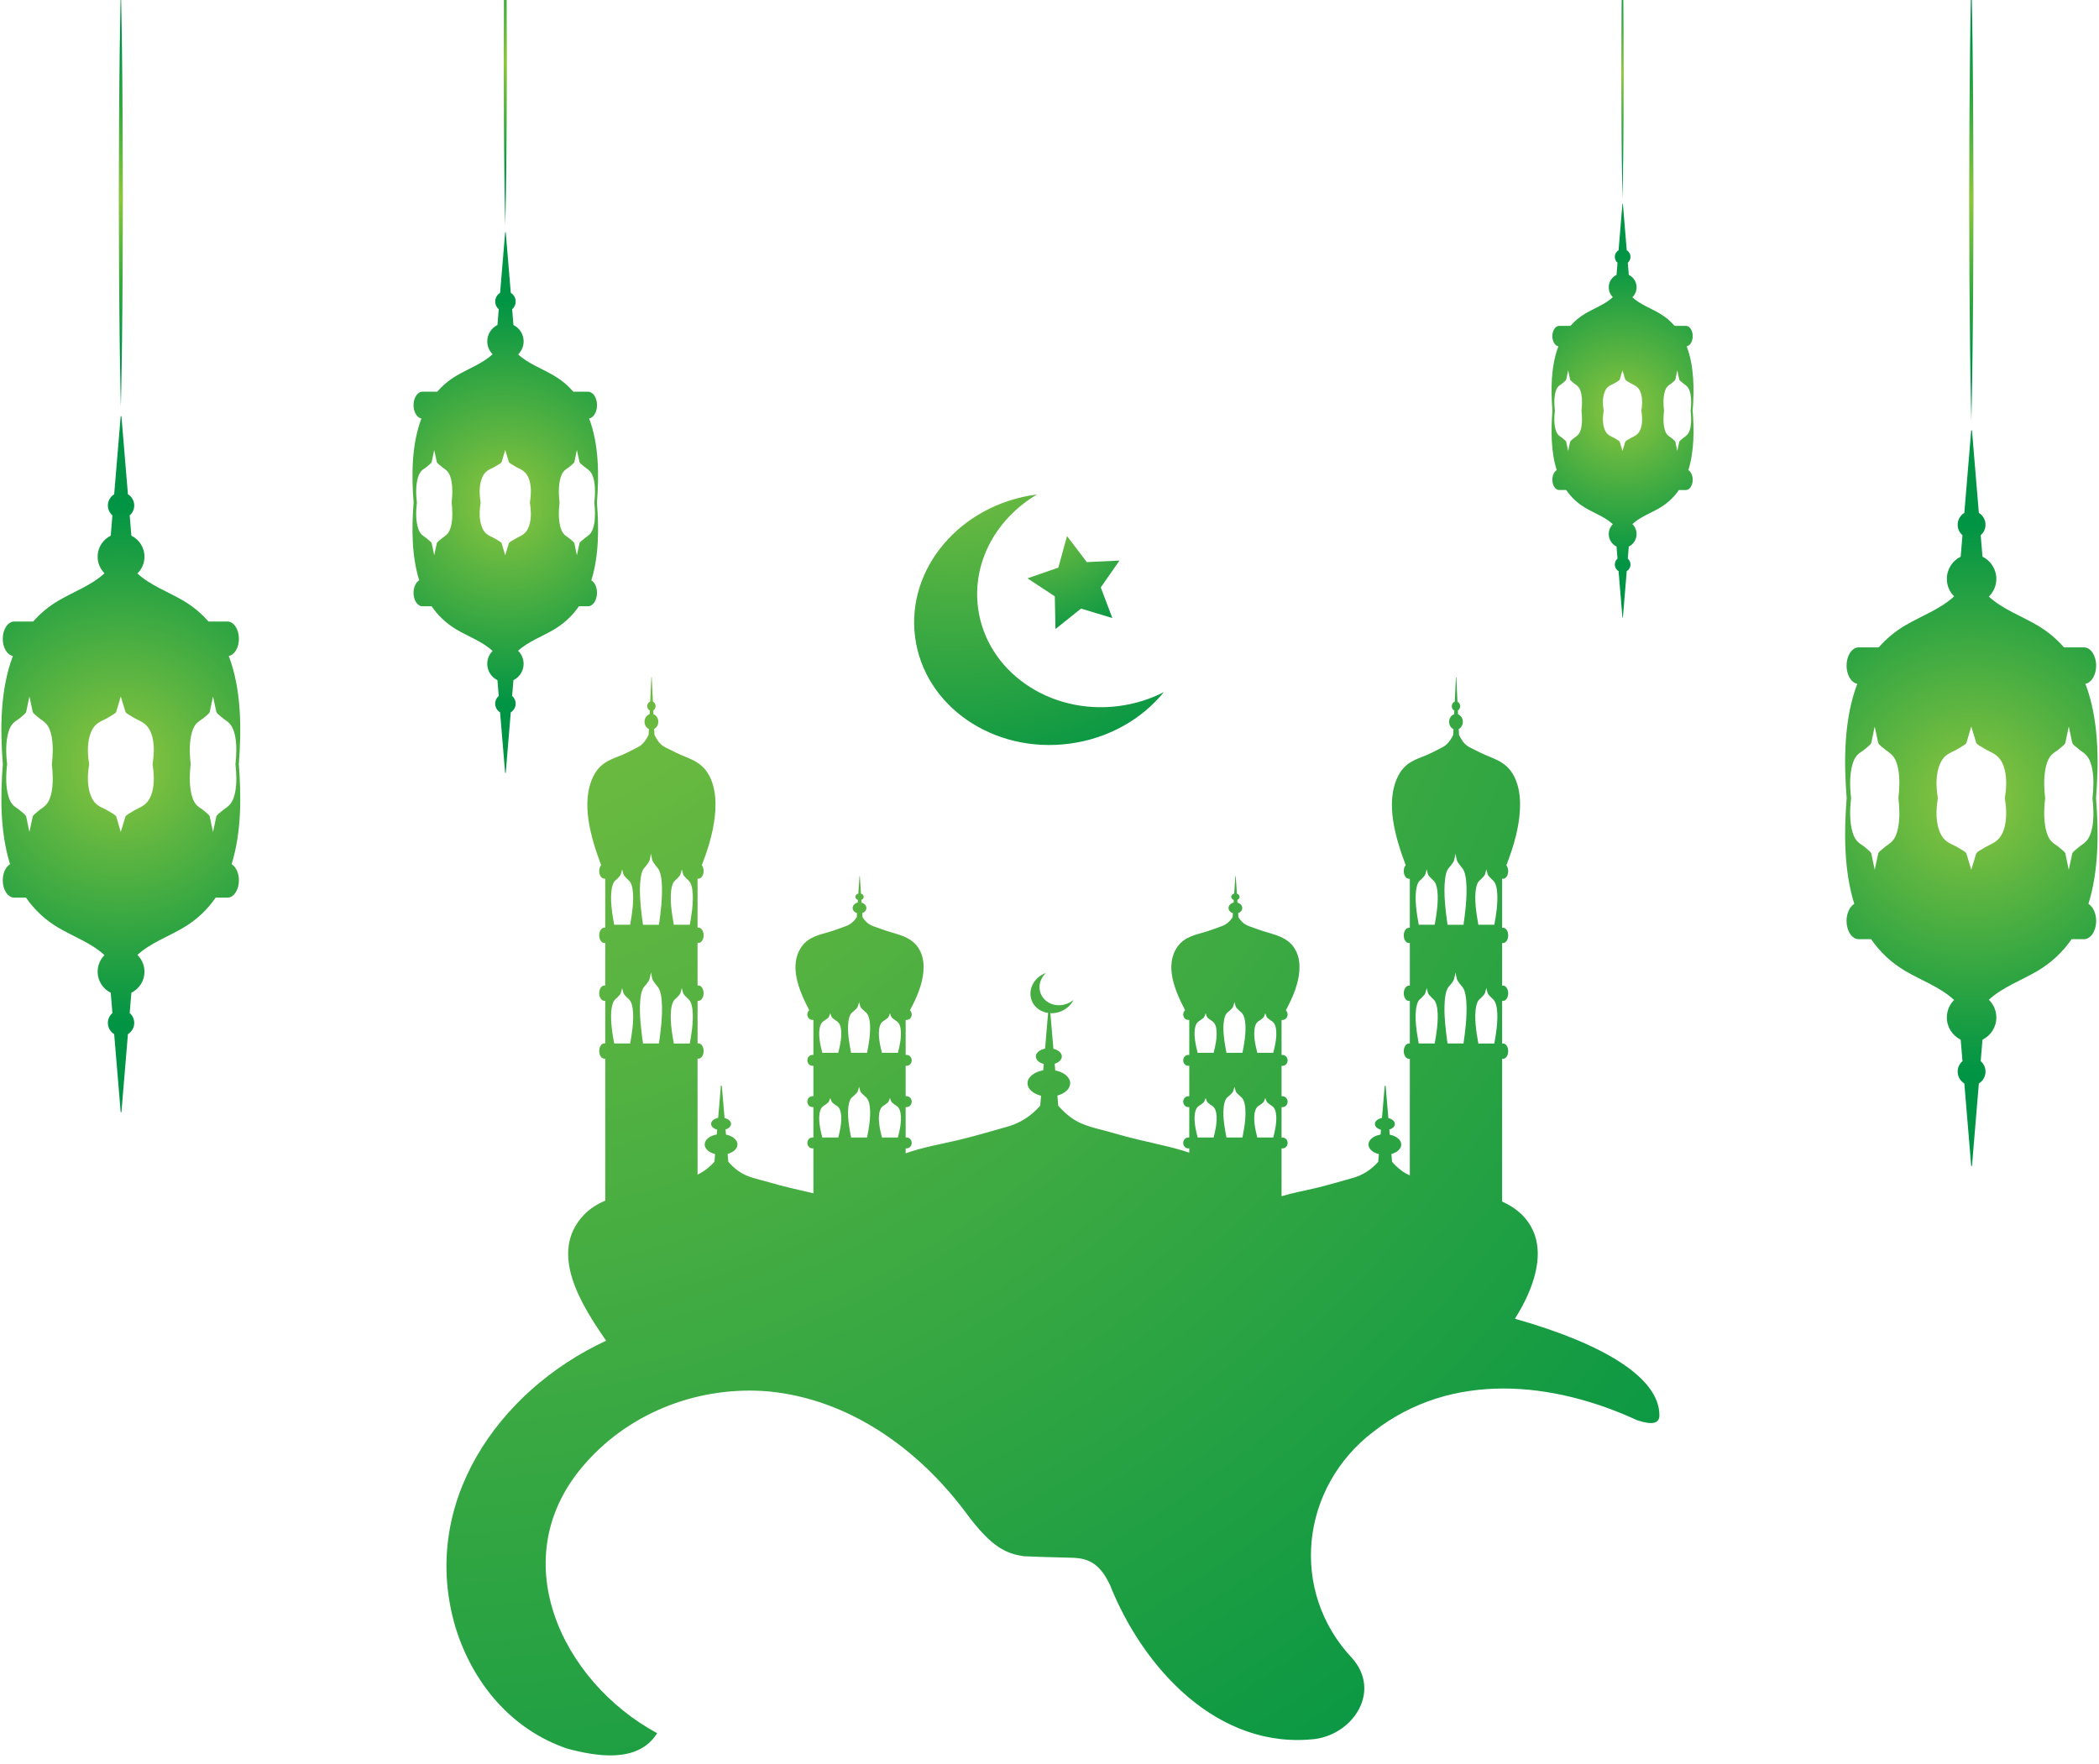 <?xml version="1.0" encoding="UTF-8"?>
<!DOCTYPE svg PUBLIC '-//W3C//DTD SVG 1.0//EN'
          'http://www.w3.org/TR/2001/REC-SVG-20010904/DTD/svg10.dtd'>
<svg height="918.7" preserveAspectRatio="xMidYMid meet" version="1.0" viewBox="53.4 0.0 1093.2 918.7" width="1093.2" xmlns="http://www.w3.org/2000/svg" xmlns:xlink="http://www.w3.org/1999/xlink" zoomAndPan="magnify"
><g
  ><defs
    ><g id="change1_1"
      ><path d="M0 0H1200V1200H0z" id="a"
      /></g
    ></defs
    ><clipPath id="b"
    ><use overflow="visible" xlink:actuate="onLoad" xlink:href="#a" xlink:show="embed" xlink:type="simple"
    /></clipPath
    ><g clip-path="url(#b)"
    ><g
      ><radialGradient cx="116.338" cy="398.003" gradientUnits="userSpaceOnUse" id="c" r="135.482" xlink:actuate="onLoad" xlink:show="other" xlink:type="simple"
        ><stop offset="0" stop-color="#8dc63f"
          /><stop offset="1" stop-color="#009444"
        /></radialGradient
        ><path d="M174.02,450.09 c5.14-16.42,5.09-35.24,3.76-52.09c1.45-18.33,1.38-38.99-5.24-56.36c2.98-0.51,5.29-4.32,5.29-8.94c0-4.97-2.68-9-5.98-9h-9.87 c-3.59-4.12-7.9-7.78-13.07-10.83c-7.96-4.7-17.14-7.94-23.95-14.19c2.27-2.22,3.69-5.31,3.69-8.73c0-4.8-2.78-8.96-6.82-10.95 l-0.88-10.56c1.44-1.26,2.36-3.11,2.36-5.17c0-2.47-1.32-4.64-3.28-5.84l-3.39-40.65h-0.38l-3.39,40.65 c-1.97,1.21-3.28,3.37-3.28,5.84c0,2.07,0.92,3.91,2.36,5.17l-0.88,10.56c-4.04,1.99-6.82,6.14-6.82,10.95 c0,3.37,1.37,6.42,3.57,8.63c-6.83,6.32-16.07,9.57-24.07,14.3c-5.16,3.05-9.48,6.71-13.07,10.83h-9.87c-3.3,0-5.98,4.03-5.98,9 c0,4.62,2.31,8.43,5.29,8.94c-6.62,17.37-6.69,38.03-5.24,56.36c-1.33,16.85-1.38,35.67,3.76,52.09 c-2.23,1.31-3.81,4.57-3.81,8.39c0,4.97,2.68,9.01,5.98,9.01h6.13c4.22,6.11,9.71,11.45,16.81,15.65 c8.01,4.73,17.24,7.97,24.07,14.3c-2.21,2.21-3.57,5.26-3.57,8.63c0,4.8,2.78,8.96,6.82,10.95l0.88,10.56 c-1.44,1.26-2.36,3.11-2.36,5.17c0,2.48,1.32,4.64,3.28,5.84l3.39,40.65h0.38l3.39-40.65c1.97-1.21,3.28-3.37,3.28-5.84 c0-2.07-0.92-3.91-2.36-5.17l0.88-10.56c4.04-1.99,6.82-6.14,6.82-10.95c0-3.42-1.41-6.52-3.69-8.73 c6.82-6.25,15.99-9.49,23.95-14.19c7.1-4.19,12.59-9.53,16.81-15.65h6.13c3.3,0,5.98-4.03,5.98-9.01 C177.83,454.66,176.25,451.4,174.02,450.09z M80.36,412.04c-0.94,5.32-2.76,7.19-4.56,8.5c-1.06,0.78-2.13,1.49-3.18,2.46 c-0.7,0.65-1.47,1.05-2.13,2.12l-1.77,8.18l-1.71-8.18c-0.25-0.4-0.51-0.72-0.78-0.97c-0.99-0.86-1.97-1.78-2.96-2.51 c-1.85-1.37-4.07-2.18-5.43-6.76c-1.49-5-1.42-11.02-0.72-16.87c-0.69-5.85-0.77-11.87,0.72-16.87c1.37-4.58,3.58-5.39,5.43-6.76 c1-0.73,1.98-1.66,2.96-2.51c0.28-0.24,0.54-0.57,0.78-0.97l1.71-8.18l1.77,8.18c0.66,1.07,1.43,1.47,2.13,2.12 c1.05,0.97,2.12,1.68,3.18,2.46c1.8,1.31,3.62,3.18,4.56,8.49c0.77,4.38,0.57,9.47,0.06,14.04 C80.93,402.57,81.14,407.66,80.36,412.04z M132.78,412.04c-1.33,5.32-3.91,7.19-6.46,8.5c-1.51,0.78-3.02,1.49-4.5,2.46 c-1,0.65-2.09,1.05-3.02,2.12l-2.5,8.18l-2.42-8.18c-0.35-0.4-0.72-0.72-1.11-0.97c-1.4-0.86-2.79-1.78-4.2-2.51 c-2.63-1.37-5.76-2.18-7.69-6.76c-2.12-5-2.01-11.02-1.03-16.87c-0.98-5.85-1.09-11.87,1.03-16.87c1.93-4.58,5.07-5.39,7.69-6.76 c1.41-0.73,2.8-1.66,4.2-2.51c0.39-0.24,0.76-0.57,1.11-0.97l2.42-8.18l2.5,8.18c0.93,1.07,2.02,1.47,3.02,2.12 c1.48,0.97,3,1.68,4.5,2.46c2.54,1.31,5.12,3.18,6.46,8.49c1.09,4.38,0.81,9.47,0.08,14.04 C133.59,402.57,133.87,407.66,132.78,412.04z M171.41,420.54c-1.06,0.78-2.13,1.49-3.18,2.46c-0.7,0.65-1.47,1.05-2.13,2.12 l-1.77,8.18l-1.71-8.18c-0.25-0.4-0.51-0.72-0.78-0.97c-0.99-0.86-1.97-1.78-2.96-2.51c-1.85-1.37-4.07-2.18-5.43-6.76 c-1.49-5-1.42-11.02-0.72-16.87c-0.69-5.85-0.77-11.87,0.72-16.87c1.37-4.58,3.58-5.39,5.43-6.76c1-0.73,1.98-1.66,2.96-2.51 c0.28-0.24,0.54-0.57,0.78-0.97l1.71-8.18l1.77,8.18c0.66,1.07,1.43,1.47,2.13,2.12c1.05,0.97,2.12,1.68,3.18,2.46 c1.8,1.31,3.62,3.18,4.56,8.49c0.77,4.38,0.57,9.47,0.06,14.04c0.52,4.57,0.72,9.66-0.06,14.04 C175.03,417.36,173.2,419.23,171.41,420.54z" fill="url(#c)"
        /><radialGradient cx="116.338" cy="102.7" gradientUnits="userSpaceOnUse" id="d" r="77.15" xlink:actuate="onLoad" xlink:show="other" xlink:type="simple"
        ><stop offset="0" stop-color="#8dc63f"
          /><stop offset="1" stop-color="#009444"
        /></radialGradient
        ><path d="M116.34,211.8c0,0-0.08-3.41-0.21-9.38 c-0.09-5.97-0.29-14.49-0.39-24.72c-0.09-10.23-0.29-22.16-0.33-34.95c-0.04-12.79-0.09-26.42-0.14-40.06 c0.05-13.64,0.1-27.28,0.14-40.06c0.04-12.79,0.24-24.72,0.33-34.95c0.1-10.23,0.31-18.75,0.39-24.72 c0.13-5.97,0.21-9.38,0.21-9.38s0.08,3.41,0.21,9.38c0.09,5.97,0.3,14.49,0.39,24.72c0.09,10.23,0.29,22.16,0.33,34.95 c0.04,12.79,0.09,26.42,0.14,40.06c-0.05,13.64-0.1,27.28-0.14,40.06c-0.04,12.79-0.24,24.72-0.33,34.95 c-0.1,10.23-0.31,18.75-0.39,24.72C116.41,208.39,116.34,211.8,116.34,211.8z" fill="url(#d)"
      /></g
      ><g
      ><radialGradient cx="1080.112" cy="415.704" gradientUnits="userSpaceOnUse" id="e" r="143.214" xlink:actuate="onLoad" xlink:show="other" xlink:type="simple"
        ><stop offset="0" stop-color="#8dc63f"
          /><stop offset="1" stop-color="#009444"
        /></radialGradient
        ><path d="M1141.09,470.76 c5.43-17.36,5.38-37.25,3.97-55.06c1.53-19.37,1.46-41.21-5.54-59.57c3.15-0.54,5.59-4.57,5.59-9.45c0-5.26-2.83-9.52-6.32-9.52 h-10.43c-3.8-4.35-8.36-8.22-13.81-11.44c-8.42-4.97-18.11-8.39-25.32-15c2.4-2.34,3.9-5.61,3.9-9.23 c0-5.08-2.94-9.47-7.21-11.57l-0.93-11.16c1.53-1.33,2.5-3.28,2.5-5.47c0-2.62-1.39-4.9-3.47-6.18l-3.58-42.97h-0.4l-3.58,42.97 c-2.08,1.28-3.47,3.56-3.47,6.18c0,2.18,0.97,4.14,2.5,5.47l-0.93,11.16c-4.27,2.1-7.21,6.49-7.21,11.57 c0,3.56,1.44,6.78,3.78,9.12c-7.22,6.68-16.98,10.11-25.45,15.11c-5.46,3.22-10.02,7.09-13.81,11.44h-10.43 c-3.49,0-6.32,4.26-6.32,9.52c0,4.89,2.44,8.91,5.59,9.45c-6.99,18.36-7.07,40.2-5.54,59.57c-1.41,17.81-1.46,37.7,3.97,55.06 c-2.36,1.38-4.03,4.83-4.03,8.87c0,5.26,2.83,9.52,6.32,9.52h6.48c4.46,6.46,10.26,12.11,17.77,16.54 c8.47,5,18.23,8.43,25.45,15.11c-2.33,2.33-3.78,5.56-3.78,9.12c0,5.08,2.94,9.47,7.21,11.57l0.93,11.16 c-1.53,1.33-2.5,3.28-2.5,5.47c0,2.62,1.39,4.9,3.47,6.18l3.58,42.97h0.4l3.58-42.97c2.08-1.28,3.47-3.56,3.47-6.18 c0-2.18-0.97-4.14-2.5-5.47l0.93-11.16c4.27-2.1,7.21-6.49,7.21-11.57c0-3.62-1.49-6.89-3.9-9.23c7.21-6.61,16.91-10.03,25.32-15 c7.51-4.43,13.31-10.08,17.77-16.54h6.48c3.49,0,6.32-4.26,6.32-9.52C1145.11,475.59,1143.44,472.15,1141.09,470.76z M1042.08,430.55c-1,5.62-2.92,7.6-4.82,8.98c-1.12,0.82-2.25,1.58-3.36,2.6c-0.74,0.69-1.56,1.11-2.25,2.24l-1.87,8.65 l-1.81-8.65c-0.26-0.42-0.54-0.77-0.83-1.02c-1.04-0.91-2.08-1.88-3.13-2.65c-1.96-1.45-4.3-2.31-5.74-7.15 c-1.58-5.29-1.5-11.65-0.77-17.84c-0.73-6.19-0.81-12.55,0.77-17.84c1.44-4.84,3.78-5.7,5.74-7.15c1.05-0.78,2.09-1.75,3.13-2.65 c0.29-0.25,0.57-0.6,0.83-1.02l1.81-8.65l1.87,8.65c0.69,1.13,1.51,1.56,2.25,2.24c1.11,1.02,2.24,1.78,3.36,2.6 c1.9,1.38,3.83,3.36,4.82,8.98c0.82,4.63,0.6,10.01,0.06,14.84C1042.69,420.53,1042.9,425.91,1042.08,430.55z M1097.49,430.55 c-1.41,5.62-4.14,7.6-6.83,8.98c-1.59,0.82-3.19,1.58-4.76,2.6c-1.05,0.69-2.21,1.11-3.19,2.24l-2.64,8.65l-2.56-8.65 c-0.37-0.42-0.76-0.77-1.17-1.02c-1.48-0.91-2.94-1.88-4.44-2.65c-2.78-1.45-6.09-2.31-8.13-7.15 c-2.24-5.29-2.12-11.65-1.08-17.84c-1.04-6.19-1.15-12.55,1.08-17.84c2.04-4.84,5.36-5.7,8.13-7.15 c1.49-0.78,2.96-1.75,4.44-2.65c0.42-0.25,0.81-0.6,1.17-1.02l2.56-8.65l2.64,8.65c0.98,1.13,2.14,1.56,3.19,2.24 c1.57,1.02,3.17,1.78,4.76,2.6c2.69,1.38,5.42,3.36,6.83,8.98c1.16,4.63,0.86,10.01,0.08,14.84 C1098.34,420.53,1098.65,425.91,1097.49,430.55z M1138.33,439.53c-1.12,0.82-2.25,1.58-3.36,2.6c-0.74,0.69-1.56,1.11-2.25,2.24 l-1.87,8.65l-1.81-8.65c-0.26-0.42-0.53-0.77-0.83-1.02c-1.04-0.91-2.08-1.88-3.13-2.65c-1.96-1.45-4.3-2.31-5.74-7.15 c-1.58-5.29-1.5-11.65-0.77-17.84c-0.73-6.19-0.81-12.55,0.77-17.84c1.44-4.84,3.78-5.7,5.74-7.15c1.05-0.78,2.09-1.75,3.13-2.65 c0.29-0.25,0.57-0.6,0.83-1.02l1.81-8.65l1.87,8.65c0.69,1.13,1.51,1.56,2.25,2.24c1.11,1.02,2.24,1.78,3.36,2.6 c1.9,1.38,3.82,3.36,4.82,8.98c0.82,4.63,0.6,10.01,0.06,14.84c0.54,4.83,0.76,10.21-0.06,14.84 C1142.15,436.17,1140.22,438.14,1138.33,439.53z" fill="url(#e)"
        /><radialGradient cx="1080.112" cy="103.545" gradientUnits="userSpaceOnUse" id="f" r="81.553" xlink:actuate="onLoad" xlink:show="other" xlink:type="simple"
        ><stop offset="0" stop-color="#8dc63f"
          /><stop offset="1" stop-color="#009444"
        /></radialGradient
        ><path d="M1080.11,218.87c0,0-0.08-3.6-0.22-9.91 c-0.09-6.31-0.31-15.32-0.41-26.13c-0.09-10.81-0.3-23.43-0.35-36.94c-0.05-13.51-0.1-27.93-0.15-42.35 c0.05-14.42,0.1-28.83,0.15-42.35c0.04-13.51,0.25-26.13,0.34-36.94c0.1-10.81,0.32-19.82,0.42-26.13 c0.14-6.31,0.22-9.91,0.22-9.91s0.08,3.6,0.22,9.91c0.09,6.31,0.31,15.32,0.42,26.13c0.09,10.81,0.31,23.43,0.34,36.94 c0.05,13.51,0.1,27.93,0.15,42.35c-0.05,14.42-0.1,28.83-0.15,42.35c-0.04,13.51-0.25,26.13-0.35,36.94 c-0.1,10.81-0.32,19.82-0.41,26.13C1080.19,215.27,1080.11,218.87,1080.11,218.87z" fill="url(#f)"
      /></g
      ><g
      ><radialGradient cx="316.548" cy="261.769" gradientUnits="userSpaceOnUse" id="g" r="105.295" xlink:actuate="onLoad" xlink:show="other" xlink:type="simple"
        ><stop offset="0" stop-color="#8dc63f"
          /><stop offset="1" stop-color="#009444"
        /></radialGradient
        ><path d="M361.38,302.25 c3.99-12.76,3.96-27.39,2.92-40.48c1.12-14.24,1.07-30.3-4.07-43.8c2.31-0.4,4.11-3.36,4.11-6.95c0-3.86-2.08-7-4.64-7h-7.67 c-2.79-3.2-6.14-6.04-10.16-8.41c-6.19-3.66-13.32-6.17-18.62-11.03c1.77-1.72,2.87-4.13,2.87-6.79c0-3.73-2.16-6.96-5.3-8.51 l-0.68-8.21c1.12-0.98,1.84-2.41,1.84-4.02c0-1.92-1.02-3.6-2.55-4.54l-2.63-31.59h-0.3l-2.63,31.59 c-1.53,0.94-2.55,2.62-2.55,4.54c0,1.61,0.71,3.04,1.84,4.02l-0.68,8.21c-3.14,1.54-5.3,4.77-5.3,8.51c0,2.62,1.06,4.99,2.78,6.7 c-5.31,4.91-12.49,7.44-18.71,11.11c-4.01,2.37-7.37,5.21-10.16,8.41h-7.67c-2.56,0-4.64,3.13-4.64,7c0,3.59,1.8,6.55,4.11,6.95 c-5.14,13.5-5.2,29.56-4.07,43.8c-1.03,13.09-1.07,27.72,2.92,40.48c-1.73,1.02-2.96,3.55-2.96,6.52c0,3.87,2.08,7,4.64,7h4.76 c3.28,4.75,7.55,8.9,13.06,12.16c6.22,3.68,13.4,6.2,18.71,11.11c-1.72,1.72-2.78,4.09-2.78,6.7c0,3.73,2.16,6.96,5.3,8.51 l0.68,8.21c-1.12,0.98-1.84,2.41-1.84,4.02c0,1.92,1.02,3.6,2.55,4.54l2.63,31.59h0.3l2.63-31.59c1.53-0.94,2.55-2.62,2.55-4.54 c0-1.61-0.71-3.04-1.84-4.02l0.68-8.21c3.14-1.54,5.3-4.77,5.3-8.51c0-2.66-1.1-5.07-2.87-6.79c5.3-4.86,12.43-7.37,18.62-11.03 c5.52-3.26,9.79-7.41,13.06-12.16h4.76c2.56,0,4.64-3.13,4.64-7C364.34,305.8,363.11,303.27,361.38,302.25z M288.59,272.68 c-0.73,4.13-2.15,5.58-3.54,6.6c-0.83,0.6-1.66,1.16-2.47,1.91c-0.55,0.5-1.15,0.82-1.66,1.65l-1.37,6.36l-1.33-6.36 c-0.19-0.31-0.39-0.56-0.61-0.75c-0.77-0.67-1.53-1.38-2.3-1.95c-1.44-1.07-3.16-1.7-4.22-5.25c-1.16-3.89-1.1-8.57-0.56-13.11 c-0.54-4.55-0.6-9.23,0.56-13.11c1.06-3.56,2.78-4.19,4.22-5.25c0.77-0.57,1.54-1.29,2.3-1.95c0.22-0.19,0.42-0.44,0.61-0.75 l1.33-6.36l1.37,6.36c0.51,0.83,1.11,1.15,1.66,1.65c0.81,0.75,1.64,1.31,2.47,1.91c1.4,1.02,2.81,2.47,3.54,6.6 c0.6,3.41,0.44,7.36,0.04,10.91C289.03,265.32,289.19,269.28,288.59,272.68z M329.32,272.68c-1.04,4.13-3.04,5.58-5.02,6.6 c-1.17,0.6-2.35,1.16-3.5,1.91c-0.77,0.5-1.62,0.82-2.34,1.65l-1.94,6.36l-1.88-6.36c-0.27-0.31-0.56-0.56-0.86-0.75 c-1.08-0.67-2.17-1.38-3.26-1.95c-2.04-1.07-4.48-1.7-5.98-5.25c-1.64-3.89-1.56-8.57-0.8-13.11c-0.76-4.55-0.85-9.23,0.8-13.11 c1.5-3.56,3.94-4.19,5.98-5.25c1.1-0.57,2.18-1.29,3.26-1.95c0.31-0.19,0.59-0.44,0.86-0.75l1.88-6.36l1.94,6.36 c0.72,0.83,1.57,1.15,2.34,1.65c1.15,0.75,2.33,1.31,3.5,1.91c1.98,1.02,3.98,2.47,5.02,6.6c0.85,3.41,0.63,7.36,0.06,10.91 C329.95,265.32,330.17,269.28,329.32,272.68z M359.35,279.28c-0.83,0.6-1.66,1.16-2.47,1.91c-0.55,0.5-1.15,0.82-1.66,1.65 l-1.37,6.36l-1.33-6.36c-0.19-0.31-0.39-0.56-0.61-0.75c-0.77-0.67-1.53-1.38-2.3-1.95c-1.44-1.07-3.16-1.7-4.22-5.25 c-1.16-3.89-1.1-8.57-0.56-13.11c-0.54-4.55-0.6-9.23,0.56-13.11c1.06-3.56,2.78-4.19,4.22-5.25c0.77-0.57,1.54-1.29,2.3-1.95 c0.22-0.19,0.42-0.44,0.61-0.75l1.33-6.36l1.37,6.36c0.51,0.83,1.11,1.15,1.66,1.65c0.81,0.75,1.64,1.31,2.47,1.91 c1.4,1.02,2.81,2.47,3.54,6.6c0.6,3.41,0.44,7.36,0.04,10.91c0.4,3.55,0.56,7.51-0.04,10.91 C362.16,276.81,360.74,278.27,359.35,279.28z" fill="url(#g)"
        /><radialGradient cx="316.548" cy="32.263" gradientUnits="userSpaceOnUse" id="h" r="59.96" xlink:actuate="onLoad" xlink:show="other" xlink:type="simple"
        ><stop offset="0" stop-color="#8dc63f"
          /><stop offset="1" stop-color="#009444"
        /></radialGradient
        ><path d="M316.55,117.06c0,0-0.06-2.65-0.16-7.29 c-0.07-4.64-0.23-11.26-0.3-19.21c-0.07-7.95-0.22-17.22-0.25-27.16c-0.03-9.94-0.07-20.54-0.11-31.13 c0.04-10.6,0.07-21.2,0.11-31.13c0.03-9.94,0.19-19.21,0.25-27.16c0.07-7.95,0.24-14.57,0.31-19.21c0.1-4.64,0.16-7.29,0.16-7.29 s0.06,2.65,0.16,7.29c0.07,4.64,0.23,11.26,0.31,19.21c0.07,7.95,0.23,17.22,0.25,27.16c0.03,9.94,0.07,20.54,0.11,31.13 c-0.04,10.6-0.08,21.2-0.11,31.13c-0.03,9.94-0.19,19.21-0.25,27.16c-0.08,7.95-0.24,14.57-0.3,19.21 C316.61,114.41,316.55,117.06,316.55,117.06z" fill="url(#h)"
      /></g
      ><g
      ><radialGradient cx="898.433" cy="213.892" gradientUnits="userSpaceOnUse" id="i" r="80.547" xlink:actuate="onLoad" xlink:show="other" xlink:type="simple"
        ><stop offset="0" stop-color="#8dc63f"
          /><stop offset="1" stop-color="#009444"
        /></radialGradient
        ><path d="M932.73,244.86 c3.06-9.76,3.03-20.95,2.24-30.97c0.86-10.9,0.82-23.18-3.11-33.51c1.77-0.31,3.14-2.57,3.14-5.32c0-2.96-1.59-5.35-3.55-5.35 h-5.87c-2.14-2.45-4.7-4.62-7.77-6.44c-4.73-2.8-10.19-4.72-14.24-8.43c1.35-1.32,2.19-3.16,2.19-5.19 c0-2.86-1.65-5.33-4.05-6.51l-0.52-6.28c0.86-0.75,1.4-1.85,1.4-3.07c0-1.47-0.78-2.76-1.95-3.47l-2.01-24.17h-0.23l-2.01,24.17 c-1.17,0.72-1.95,2-1.95,3.47c0,1.23,0.55,2.33,1.4,3.07l-0.52,6.28c-2.4,1.18-4.05,3.65-4.05,6.51c0,2,0.81,3.82,2.13,5.13 c-4.06,3.76-9.55,5.69-14.31,8.5c-3.07,1.81-5.63,3.99-7.77,6.44h-5.87c-1.96,0-3.55,2.4-3.55,5.35c0,2.75,1.37,5.01,3.14,5.32 c-3.93,10.33-3.97,22.61-3.11,33.51c-0.79,10.02-0.82,21.2,2.24,30.97c-1.33,0.78-2.26,2.72-2.26,4.99 c0,2.96,1.59,5.35,3.55,5.35h3.64c2.51,3.63,5.77,6.81,9.99,9.3c4.76,2.81,10.25,4.74,14.31,8.5c-1.31,1.31-2.13,3.13-2.13,5.13 c0,2.86,1.65,5.33,4.05,6.51l0.52,6.28c-0.86,0.75-1.4,1.85-1.4,3.07c0,1.47,0.78,2.76,1.95,3.47l2.01,24.17h0.23l2.01-24.17 c1.17-0.72,1.95-2,1.95-3.47c0-1.23-0.55-2.33-1.4-3.07l0.52-6.28c2.4-1.18,4.05-3.65,4.05-6.51c0-2.04-0.84-3.88-2.19-5.19 c4.05-3.72,9.51-5.64,14.24-8.43c4.22-2.49,7.49-5.67,9.99-9.3h3.64c1.96,0,3.55-2.4,3.55-5.35 C934.99,247.58,934.05,245.64,932.73,244.86z M877.04,222.24c-0.56,3.16-1.64,4.27-2.71,5.05c-0.63,0.46-1.27,0.89-1.89,1.46 c-0.42,0.39-0.88,0.63-1.27,1.26l-1.05,4.86l-1.02-4.87c-0.15-0.24-0.3-0.43-0.47-0.57c-0.59-0.51-1.17-1.06-1.76-1.49 c-1.1-0.82-2.42-1.3-3.23-4.02c-0.89-2.97-0.84-6.55-0.43-10.03c-0.41-3.48-0.46-7.06,0.43-10.03c0.81-2.72,2.13-3.2,3.23-4.02 c0.59-0.44,1.18-0.98,1.76-1.49c0.17-0.14,0.32-0.34,0.47-0.57l1.02-4.87l1.05,4.86c0.39,0.64,0.85,0.88,1.27,1.26 c0.62,0.57,1.26,1,1.89,1.46c1.07,0.78,2.15,1.89,2.71,5.05c0.46,2.61,0.34,5.63,0.03,8.35 C877.38,216.61,877.5,219.63,877.04,222.24z M908.21,222.24c-0.79,3.16-2.33,4.27-3.84,5.05c-0.9,0.46-1.79,0.89-2.68,1.46 c-0.59,0.39-1.24,0.63-1.79,1.26l-1.49,4.86l-1.44-4.87c-0.21-0.24-0.43-0.43-0.66-0.57c-0.83-0.51-1.66-1.06-2.5-1.49 c-1.56-0.82-3.42-1.3-4.57-4.02c-1.26-2.97-1.19-6.55-0.61-10.03c-0.58-3.48-0.65-7.06,0.61-10.03c1.15-2.72,3.01-3.2,4.57-4.02 c0.84-0.44,1.67-0.98,2.5-1.49c0.23-0.14,0.45-0.34,0.66-0.57l1.44-4.87l1.49,4.86c0.55,0.64,1.2,0.88,1.79,1.26 c0.88,0.57,1.78,1,2.68,1.46c1.51,0.78,3.05,1.89,3.84,5.05c0.65,2.61,0.48,5.63,0.05,8.35 C908.69,216.61,908.86,219.63,908.21,222.24z M931.17,227.29c-0.63,0.46-1.27,0.89-1.89,1.46c-0.42,0.39-0.88,0.63-1.27,1.26 l-1.05,4.86l-1.02-4.87c-0.15-0.24-0.3-0.43-0.47-0.57c-0.59-0.51-1.17-1.06-1.76-1.49c-1.1-0.82-2.42-1.3-3.23-4.02 c-0.89-2.97-0.84-6.55-0.43-10.03c-0.41-3.48-0.46-7.06,0.43-10.03c0.81-2.72,2.13-3.2,3.23-4.02c0.59-0.44,1.18-0.98,1.76-1.49 c0.17-0.14,0.32-0.34,0.47-0.57l1.02-4.87l1.05,4.86c0.39,0.64,0.85,0.88,1.27,1.26c0.62,0.57,1.26,1,1.89,1.46 c1.07,0.78,2.15,1.89,2.71,5.05c0.46,2.61,0.34,5.63,0.03,8.35c0.31,2.72,0.43,5.74-0.03,8.35 C933.32,225.4,932.24,226.51,931.17,227.29z" fill="url(#i)"
        /><radialGradient cx="898.433" cy="38.326" gradientUnits="userSpaceOnUse" id="j" r="45.868" xlink:actuate="onLoad" xlink:show="other" xlink:type="simple"
        ><stop offset="0" stop-color="#8dc63f"
          /><stop offset="1" stop-color="#009444"
        /></radialGradient
        ><path d="M898.43,103.19c0,0-0.04-2.03-0.12-5.57 c-0.05-3.55-0.18-8.61-0.23-14.7c-0.05-6.08-0.17-13.18-0.19-20.78c-0.03-7.6-0.06-15.71-0.08-23.82 c0.03-8.11,0.06-16.22,0.08-23.82c0.02-7.6,0.14-14.7,0.19-20.78c0.06-6.08,0.18-11.15,0.23-14.7c0.08-3.55,0.12-5.57,0.12-5.57 s0.04,2.03,0.12,5.57c0.05,3.55,0.18,8.61,0.23,14.7c0.05,6.08,0.17,13.18,0.19,20.78c0.03,7.6,0.05,15.71,0.08,23.82 c-0.03,8.11-0.06,16.22-0.08,23.82c-0.02,7.6-0.14,14.7-0.19,20.78c-0.06,6.08-0.18,11.15-0.23,14.7 C898.48,101.16,898.43,103.19,898.43,103.19z" fill="url(#j)"
      /></g
      ><g
      ><radialGradient cx="512.686" cy="213.303" gradientTransform="rotate(12.926 550.5 372.123)" gradientUnits="userSpaceOnUse" id="k" r="209.486" xlink:actuate="onLoad" xlink:show="other" xlink:type="simple"
        ><stop offset="0" stop-color="#8dc63f"
          /><stop offset="1" stop-color="#009444"
        /></radialGradient
        ><path d="M610.35,387.32 c20.38-2.69,37.77-12.79,49.21-26.85c-7.05,3.61-14.91,6.12-23.32,7.23c-36.21,4.77-69.1-18.09-73.45-51.06 c-3.16-23.96,9.62-46.66,30.74-59.12c-0.09,0.01-0.19,0.02-0.28,0.03c-39.65,5.23-67.96,38.52-63.24,74.35 C534.73,367.74,570.69,392.55,610.35,387.32z" fill="url(#k)"
        /><radialGradient cx="569.913" cy="254.192" gradientTransform="rotate(12.926 550.5 372.123)" gradientUnits="userSpaceOnUse" id="l" r="76.975" xlink:actuate="onLoad" xlink:show="other" xlink:type="simple"
        ><stop offset="0" stop-color="#8dc63f"
          /><stop offset="1" stop-color="#009444"
        /></radialGradient
        ><path d="M603.11 327.61L616.42 316.96 632.73 321.89 626.71 305.94 636.44 291.95 619.42 292.75 609.12 279.18 604.61 295.61 588.52 301.21 602.76 310.57z" fill="url(#l)"
        /><radialGradient cx="262.544" cy="187.743" gradientUnits="userSpaceOnUse" id="m" r="941.9" xlink:actuate="onLoad" xlink:show="other" xlink:type="simple"
        ><stop offset="0" stop-color="#8dc63f"
          /><stop offset="1" stop-color="#009444"
        /></radialGradient
        ><path d="M842.4,686.82 c2.49-3.99,4.79-8.09,6.69-12.39c4.83-10.93,7.92-24.22,1.83-35.33c-3.53-6.45-8.97-10.49-15.18-13.3v-74.37h0.51 c1.46,0,2.64-1.78,2.64-3.98c0-2.2-1.18-3.98-2.64-3.98h-0.51v-22.18h0.51c1.46,0,2.64-1.78,2.64-3.98c0-2.2-1.18-3.98-2.64-3.98 h-0.51v-22.18h0.51c1.46,0,2.64-1.78,2.64-3.98c0-2.2-1.18-3.98-2.64-3.98h-0.51v-25.52h0.51c1.46,0,2.64-1.78,2.64-3.98 c0-1.21-0.36-2.29-0.93-3.03c1.85-4.88,3.62-9.88,4.94-15.28c2.03-8.3,3.32-18.37,0.77-26.81c-2.59-8.54-7.61-11.55-12.56-13.65 c-2.93-1.25-5.87-2.4-8.75-3.95c-2.33-1.25-4.93-1.94-6.93-4.6c-0.8-1.07-1.52-2.28-2.15-3.6l-0.15-3.09 c1.26-0.63,2.15-2.07,2.15-3.74c0-1.83-1.05-3.37-2.51-3.89l-0.09-2.03c0.71-0.41,1.2-1.25,1.2-2.21c0-1.07-0.59-1.97-1.41-2.33 l-0.6-12.78h-0.2l-0.6,12.73c-0.89,0.31-1.55,1.26-1.55,2.38c0,1.02,0.55,1.9,1.33,2.28l-0.09,1.92 c-1.52,0.47-2.64,2.05-2.64,3.93c0,1.73,0.94,3.2,2.27,3.8l-0.14,3.02c-1.5,3.06-3.31,5.26-5.5,6.37 c-2.71,1.38-5.42,2.86-8.16,4.04c-5.11,2.2-11.2,3.51-14.96,10.86c-7.12,13.91-1.29,32.73,3.88,46.57 c-0.09,0.09-0.16,0.19-0.23,0.29c-0.47,0.72-0.77,1.72-0.77,2.81c0,2.2,1.18,3.98,2.64,3.98h0.51v25.52h-0.51 c-1.46,0-2.64,1.78-2.64,3.98c0,2.2,1.18,3.98,2.64,3.98h0.51v22.18h-0.51c-0.73,0-1.39,0.44-1.87,1.17 c-0.47,0.72-0.77,1.72-0.77,2.81c0,2.2,1.18,3.98,2.64,3.98h0.51v22.18h-0.51c-0.73,0-1.39,0.44-1.87,1.17 c-0.47,0.72-0.77,1.71-0.77,2.81c0,2.2,1.18,3.98,2.64,3.98h0.51v60.73c-1.45-0.63-2.83-1.38-4.11-2.33 c-1.91-1.41-3.63-3-5.14-4.75l-0.34-4.07c3.02-0.83,5.12-2.72,5.12-4.93c0-2.41-2.51-4.45-5.98-5.13L777,588.3 c1.7-0.54,2.87-1.64,2.87-2.92c0-1.4-1.41-2.6-3.38-3.06l-1.43-16.84h-0.47l-1.43,16.77c-2.13,0.41-3.69,1.65-3.69,3.13 c0,1.35,1.3,2.51,3.16,3.01l-0.21,2.52c-3.62,0.62-6.29,2.7-6.29,5.18c0,2.28,2.25,4.22,5.42,5l-0.34,3.98 c-3.57,4.03-7.89,6.92-13.12,8.39c-6.48,1.81-12.93,3.76-19.48,5.32c-5.67,1.35-11.85,2.46-17.75,4.22v-24.88h0.51 c1.46,0,2.64-1.27,2.64-2.84c0-1.57-1.18-2.84-2.64-2.84h-0.51v-15.82h0.51c1.46,0,2.64-1.27,2.64-2.84 c0-1.57-1.18-2.84-2.64-2.84h-0.51v-15.83h0.51c1.46,0,2.64-1.27,2.64-2.84c0-1.57-1.18-2.84-2.64-2.84h-0.51v-18.21h0.51 c1.46,0,2.64-1.27,2.64-2.84c0-0.87-0.36-1.64-0.93-2.16c1.85-3.48,3.62-7.05,4.94-10.9c2.03-5.91,3.32-13.11,0.77-19.13 c-2.59-6.1-7.61-8.23-12.56-9.74c-2.93-0.89-5.87-1.71-8.75-2.82c-2.33-0.9-4.93-1.38-6.93-3.28c-0.8-0.76-1.52-1.63-2.15-2.57 l-0.15-2.2c1.27-0.44,2.15-1.47,2.15-2.67c0-1.3-1.05-2.41-2.51-2.77l-0.09-1.44c0.71-0.29,1.2-0.9,1.2-1.59 c0-0.75-0.58-1.41-1.41-1.66l-0.6-9.12h-0.2l-0.6,9.08c-0.9,0.22-1.55,0.9-1.55,1.69c0,0.74,0.55,1.36,1.33,1.63l-0.09,1.37 c-1.52,0.33-2.64,1.47-2.64,2.8c0,1.24,0.94,2.28,2.27,2.71l-0.14,2.15c-1.5,2.19-3.3,3.75-5.5,4.54 c-2.71,0.99-5.42,2.03-8.16,2.88c-5.11,1.58-11.19,2.5-14.96,7.75c-7.12,9.93-1.29,23.35,3.88,33.22 c-0.08,0.06-0.15,0.13-0.22,0.21c-0.48,0.51-0.77,1.22-0.77,2.01c0,1.57,1.18,2.84,2.64,2.84h0.51v18.21h-0.51 c-1.46,0-2.64,1.27-2.64,2.84c0,1.57,1.18,2.84,2.64,2.84h0.51v15.83h-0.51c-0.73,0-1.39,0.32-1.87,0.83 c-0.48,0.51-0.77,1.22-0.77,2.01c0,1.56,1.18,2.84,2.64,2.84h0.51v15.82h-0.51c-0.73,0-1.39,0.32-1.87,0.83 c-0.48,0.51-0.77,1.22-0.77,2.01c0,1.57,1.18,2.84,2.64,2.84h0.51v2.23c-4.18-1.44-8.52-2.58-12.84-3.6 c-9.1-2.14-18.22-4.11-27.19-6.78c-7.23-2.15-15.31-3.31-21.51-7.89c-2.48-1.83-4.73-3.91-6.7-6.18l-0.45-5.3 c3.92-1.08,6.67-3.54,6.67-6.42c0-3.14-3.27-5.79-7.79-6.68l-0.29-3.47c2.21-0.7,3.73-2.14,3.73-3.81c0-1.83-1.83-3.38-4.4-3.99 l-1.58-18.54c1.68,0.08,3.43-0.16,5.14-0.8c3.16-1.18,5.58-3.44,6.89-6.1c-1,0.84-2.16,1.53-3.47,2.01 c-5.62,2.1-11.73-0.36-13.64-5.48c-1.39-3.72-0.17-7.82,2.75-10.59c-0.02,0.01-0.03,0.01-0.04,0.02 c-6.16,2.29-9.47,8.66-7.39,14.23c1.36,3.65,4.71,6.04,8.58,6.6l-1.58,18.57c-2.78,0.53-4.8,2.15-4.8,4.08 c0,1.76,1.7,3.27,4.12,3.92l-0.28,3.29c-4.71,0.81-8.18,3.52-8.18,6.75c0,2.96,2.93,5.49,7.06,6.51l-0.44,5.18 c-4.65,5.25-10.28,9.02-17.08,10.92c-8.44,2.36-16.84,4.89-25.36,6.92c-8.85,2.11-18.66,3.74-27.64,6.96v-2.57h0.51 c1.46,0,2.64-1.27,2.64-2.84c0-1.57-1.18-2.84-2.64-2.84h-0.51v-15.82h0.51c1.46,0,2.64-1.27,2.64-2.84 c0-1.57-1.18-2.84-2.64-2.84h-0.51v-15.83h0.51c1.46,0,2.64-1.27,2.64-2.84c0-1.57-1.18-2.84-2.64-2.84h-0.51v-18.21h0.51 c1.46,0,2.64-1.27,2.64-2.84c0-0.87-0.36-1.64-0.93-2.16c1.85-3.48,3.62-7.05,4.94-10.9c2.03-5.91,3.32-13.11,0.77-19.13 c-2.59-6.1-7.61-8.23-12.56-9.74c-2.93-0.89-5.87-1.71-8.75-2.82c-2.33-0.9-4.93-1.38-6.93-3.28c-0.8-0.76-1.52-1.63-2.15-2.57 l-0.15-2.2c1.27-0.44,2.15-1.47,2.15-2.67c0-1.3-1.05-2.41-2.51-2.77l-0.09-1.44c0.71-0.29,1.2-0.9,1.2-1.59 c0-0.75-0.59-1.41-1.41-1.66l-0.6-9.12h-0.19l-0.6,9.08c-0.89,0.22-1.55,0.9-1.55,1.69c0,0.74,0.55,1.36,1.33,1.63l-0.09,1.37 c-1.52,0.33-2.64,1.47-2.64,2.8c0,1.24,0.94,2.28,2.27,2.71l-0.14,2.15c-1.5,2.19-3.31,3.75-5.5,4.54 c-2.71,0.99-5.42,2.03-8.16,2.88c-5.11,1.58-11.2,2.5-14.96,7.75c-7.12,9.93-1.29,23.35,3.88,33.22 c-0.08,0.06-0.15,0.13-0.22,0.21c-0.48,0.51-0.77,1.22-0.77,2.01c0,1.57,1.18,2.84,2.64,2.84h0.51v18.21h-0.51 c-1.46,0-2.64,1.27-2.64,2.84c0,1.57,1.18,2.84,2.64,2.84h0.51v15.83h-0.51c-0.73,0-1.39,0.32-1.87,0.83 c-0.48,0.51-0.77,1.22-0.77,2.01c0,1.56,1.18,2.84,2.64,2.84h0.51v15.82h-0.51c-0.73,0-1.39,0.32-1.87,0.83 c-0.48,0.51-0.77,1.22-0.77,2.01c0,1.57,1.18,2.84,2.64,2.84h0.51v23.41c-0.59-0.15-1.19-0.29-1.78-0.43 c-6.99-1.64-14-3.16-20.88-5.21c-5.56-1.65-11.76-2.55-16.52-6.06c-1.9-1.41-3.63-3-5.14-4.75l-0.35-4.07 c3.02-0.83,5.12-2.72,5.12-4.93c0-2.41-2.51-4.45-5.98-5.13l-0.23-2.67c1.7-0.54,2.87-1.64,2.87-2.92c0-1.4-1.41-2.6-3.38-3.06 l-1.43-16.84h-0.47l-1.43,16.77c-2.13,0.41-3.68,1.65-3.68,3.13c0,1.35,1.3,2.51,3.16,3.01l-0.21,2.52 c-3.62,0.62-6.29,2.7-6.29,5.18c0,2.28,2.25,4.22,5.42,5l-0.34,3.98c-2.53,2.86-5.45,5.13-8.79,6.74v-60.39h0.51 c1.46,0,2.64-1.78,2.64-3.98c0-2.2-1.18-3.98-2.64-3.98h-0.51v-22.18h0.51c1.46,0,2.64-1.78,2.64-3.98c0-2.2-1.18-3.98-2.64-3.98 h-0.51v-22.18h0.51c1.46,0,2.64-1.78,2.64-3.98c0-2.2-1.18-3.98-2.64-3.98h-0.51v-25.52h0.51c1.46,0,2.64-1.78,2.64-3.98 c0-1.21-0.36-2.29-0.93-3.03c1.85-4.88,3.62-9.88,4.94-15.28c2.03-8.3,3.32-18.37,0.77-26.81c-2.59-8.54-7.61-11.55-12.56-13.65 c-2.93-1.25-5.87-2.4-8.75-3.95c-2.33-1.25-4.93-1.94-6.93-4.6c-0.8-1.07-1.52-2.28-2.15-3.6l-0.15-3.09 c1.27-0.63,2.15-2.07,2.15-3.74c0-1.83-1.05-3.37-2.51-3.89l-0.09-2.03c0.71-0.41,1.2-1.25,1.2-2.21c0-1.07-0.59-1.97-1.41-2.33 l-0.6-12.78h-0.2l-0.6,12.73c-0.9,0.31-1.55,1.26-1.55,2.38c0,1.02,0.55,1.9,1.33,2.28l-0.09,1.92 c-1.52,0.47-2.64,2.05-2.64,3.93c0,1.73,0.94,3.2,2.27,3.8l-0.14,3.02c-1.5,3.06-3.31,5.26-5.5,6.37 c-2.71,1.38-5.42,2.86-8.16,4.04c-5.11,2.2-11.2,3.51-14.96,10.86c-7.12,13.91-1.29,32.73,3.88,46.57 c-0.09,0.09-0.16,0.19-0.23,0.29c-0.47,0.72-0.77,1.72-0.77,2.81c0,2.2,1.18,3.98,2.64,3.98h0.51v25.52h-0.51 c-1.46,0-2.64,1.78-2.64,3.98c0,2.2,1.18,3.98,2.64,3.98h0.51v22.18h-0.51c-0.73,0-1.39,0.44-1.87,1.17 c-0.47,0.72-0.77,1.72-0.77,2.81c0,2.2,1.18,3.98,2.64,3.98h0.51v22.18h-0.51c-0.73,0-1.39,0.44-1.87,1.17 c-0.47,0.72-0.77,1.71-0.77,2.81c0,2.2,1.18,3.98,2.64,3.98h0.51v73.91c-4.28,1.85-8.22,4.28-11.43,7.76 c-18.22,19.66-0.9,46.73,11.89,65.21c-56.36,26.11-97.55,85.12-78.42,149.41c9,29,29,53,58,63c15,4,37,8,47-8 c-50-27-81-92-37-141c24-27,60-40,95-37c42,4,78,30,102.56,62.86c14.53,19.87,22.4,21.63,30.36,22.98 c7.52,0.32,15.14,0.56,22.84,0.73c7.71,0.16,15.5,0.25,22.04,14.15c17.2,43.27,56.2,86.27,107.2,80.27c20-3,34-25,19-42 c-33-35-27-89,11-118c41-32,94-26,137.34-6c8.24,2.75,11.64,1.57,11.64-2.54C917.69,717.75,889.13,700.06,842.4,686.82z M830.86,458.43c0.85,0.8,1.72,1.94,2.17,5.17c0.44,3.19,0.21,7.02-0.13,10.16c-0.32,2.82-0.77,5.35-1.22,7.87h-8.32 c-0.93-5.3-2.43-13.74-1.04-19.76c0.65-2.79,1.7-3.28,2.58-4.11c0.03-0.03,0.07-0.06,0.1-0.1c0.44-0.43,0.88-0.95,1.32-1.43 c0.03-0.03,0.05-0.07,0.08-0.1c0.35-0.45,0.63-1.24,0.87-2.31l0.25-1.08l0.27,1.08c0.11,0.5,0.24,0.96,0.37,1.36 c0.14,0.43,0.3,0.71,0.48,0.94c0.24,0.32,0.49,0.52,0.72,0.8c0.23,0.27,0.46,0.51,0.69,0.73 C830.31,457.93,830.58,458.18,830.86,458.43z M810.25,449.06c0.38-0.54,0.69-1.61,0.95-3.09l0.25-1.38l0.27,1.39 c0.11,0.64,0.24,1.23,0.37,1.75c0.3,1.11,0.67,1.51,1.02,1.98c0.06,0.09,0.12,0.16,0.18,0.26c0.49,0.75,1,1.32,1.51,1.92 c0.66,0.8,1.33,1.86,1.81,4.25c0.1,0.46,0.18,0.97,0.26,1.53c0.04,0.27,0.07,0.55,0.1,0.85c0.44,4.1,0.21,9-0.13,13.03 c-0.32,3.62-0.77,6.86-1.22,10.09h-8.32c-0.87-6.41-2.26-16.39-1.25-23.97c0.06-0.47,0.13-0.92,0.21-1.36 c0.01-0.06,0.02-0.12,0.03-0.17c0.66-3.43,1.69-4.05,2.55-5.11c0.32-0.4,0.65-0.85,0.96-1.32 C809.95,449.49,810.1,449.27,810.25,449.06z M795.23,456.23c0.03-0.03,0.05-0.07,0.08-0.1c0.35-0.45,0.63-1.24,0.87-2.31 l0.25-1.08l0.28,1.08c0.11,0.5,0.23,0.96,0.37,1.36c0.14,0.43,0.3,0.71,0.48,0.94c0.24,0.32,0.49,0.52,0.72,0.8 c0.23,0.27,0.46,0.51,0.69,0.73c0.27,0.26,0.54,0.51,0.82,0.77c0.86,0.8,1.72,1.94,2.17,5.17c0.44,3.19,0.22,7.02-0.13,10.16 c-0.31,2.82-0.77,5.35-1.21,7.87h-8.32c-0.93-5.3-2.44-13.74-1.03-19.76c0.64-2.79,1.7-3.28,2.58-4.11 c0.03-0.03,0.07-0.06,0.1-0.1C794.36,457.23,794.8,456.72,795.23,456.23z M833.02,525.44c0.44,3.2,0.21,7.02-0.13,10.16 c-0.32,2.82-0.77,5.35-1.22,7.87h-8.32c-0.93-5.3-2.43-13.74-1.04-19.76c0.27-1.13,0.6-1.87,0.95-2.42 c0.52-0.82,1.11-1.19,1.63-1.69c0.48-0.45,0.94-1.01,1.41-1.53c0.38-0.42,0.69-1.25,0.95-2.42l0.25-1.08l0.27,1.08 c0.11,0.5,0.24,0.96,0.37,1.36c0.35,1.01,0.8,1.27,1.2,1.75c0.49,0.58,1,1.02,1.51,1.5c0.29,0.28,0.59,0.59,0.87,1.02 C832.26,522.1,832.73,523.32,833.02,525.44z M808.84,512.86c0.48-0.58,0.95-1.3,1.41-1.97c0.38-0.54,0.69-1.61,0.95-3.09 l0.25-1.38l0.27,1.39c0.11,0.64,0.24,1.23,0.37,1.75c0.35,1.29,0.8,1.62,1.2,2.23c0.39,0.6,0.78,1.06,1.19,1.53 c0.11,0.13,0.21,0.26,0.32,0.38c0.85,1.03,1.72,2.48,2.17,6.64c0.03,0.31,0.06,0.62,0.09,0.94c0.32,3.89,0.1,8.37-0.22,12.09 c-0.32,3.62-0.77,6.86-1.22,10.09h-8.32c-0.8-5.92-2.05-14.87-1.44-22.18c0.08-1.1,0.22-2.15,0.4-3.15 c0.55-3.03,1.39-3.95,2.17-4.81C808.57,513.18,808.7,513.03,808.84,512.86z M791.25,523.71c0.26-1.13,0.59-1.87,0.94-2.42 c0.52-0.82,1.11-1.19,1.64-1.69c0.47-0.45,0.94-1.01,1.41-1.53c0.38-0.42,0.69-1.25,0.95-2.42l0.25-1.08l0.28,1.08 c0.11,0.5,0.23,0.96,0.37,1.36c0.34,1.01,0.79,1.27,1.19,1.75c0.5,0.58,1,1.02,1.51,1.5c0.3,0.28,0.6,0.59,0.87,1.02 c0.54,0.81,1,2.03,1.3,4.15c0.44,3.2,0.22,7.02-0.13,10.16c-0.31,2.82-0.77,5.35-1.21,7.87h-8.32 C791.35,538.17,789.84,529.74,791.25,523.71z M715.73,531.77c0.85,0.57,1.72,1.38,2.16,3.69c0.44,2.28,0.22,5-0.13,7.25 c-0.32,2.01-0.77,3.82-1.22,5.61h-8.32c-0.93-3.78-2.43-9.8-1.04-14.1c0.65-1.99,1.7-2.34,2.58-2.94 c0.03-0.02,0.07-0.04,0.1-0.07c0.44-0.3,0.88-0.68,1.31-1.02c0.02-0.02,0.05-0.04,0.07-0.07c0.35-0.31,0.64-0.88,0.88-1.65 l0.25-0.77l0.27,0.77c0.11,0.36,0.23,0.68,0.37,0.97c0.15,0.3,0.31,0.51,0.48,0.68c0.23,0.23,0.48,0.37,0.71,0.57 c0.23,0.19,0.46,0.36,0.69,0.52C715.18,531.41,715.45,531.59,715.73,531.77z M695.12,525.09c0.38-0.39,0.69-1.15,0.95-2.21 l0.24-0.99l0.28,0.99c0.11,0.46,0.24,0.88,0.37,1.25c0.3,0.79,0.67,1.08,1.02,1.41c0.05,0.06,0.12,0.12,0.17,0.18 c0.5,0.54,1.01,0.94,1.52,1.37c0.66,0.57,1.33,1.33,1.81,3.04c0.1,0.33,0.18,0.69,0.26,1.09c0.03,0.2,0.07,0.4,0.1,0.61 c0.45,2.92,0.22,6.42-0.13,9.29c-0.32,2.58-0.77,4.89-1.22,7.2h-8.32c-0.87-4.57-2.26-11.69-1.25-17.1 c0.06-0.33,0.13-0.66,0.21-0.97c0.01-0.04,0.02-0.08,0.03-0.12c0.65-2.45,1.68-2.9,2.55-3.65c0.32-0.28,0.64-0.61,0.97-0.94 C694.82,525.39,694.97,525.24,695.12,525.09z M680.11,530.2c0.02-0.02,0.05-0.04,0.07-0.07c0.35-0.31,0.63-0.88,0.88-1.65 l0.25-0.77l0.27,0.77c0.1,0.36,0.23,0.68,0.37,0.97c0.15,0.3,0.3,0.51,0.47,0.68c0.24,0.23,0.49,0.37,0.72,0.57 c0.23,0.19,0.46,0.36,0.69,0.52c0.27,0.19,0.54,0.37,0.82,0.55c0.85,0.57,1.72,1.38,2.17,3.69c0.44,2.28,0.22,5-0.13,7.25 c-0.31,2.01-0.77,3.82-1.21,5.61h-8.33c-0.92-3.78-2.43-9.8-1.04-14.1c0.65-1.99,1.7-2.34,2.59-2.94 c0.03-0.02,0.07-0.04,0.1-0.07C679.23,530.92,679.67,530.55,680.11,530.2z M717.89,579.58c0.44,2.28,0.22,5.01-0.13,7.25 c-0.32,2.01-0.77,3.82-1.22,5.61h-8.32c-0.93-3.78-2.43-9.8-1.04-14.1c0.26-0.8,0.58-1.33,0.95-1.73 c0.52-0.58,1.1-0.85,1.63-1.21c0.48-0.32,0.94-0.72,1.41-1.1c0.38-0.3,0.69-0.89,0.95-1.71l0.25-0.77l0.27,0.77 c0.11,0.36,0.23,0.69,0.37,0.97c0.35,0.72,0.79,0.91,1.19,1.25c0.5,0.41,1.01,0.73,1.52,1.07c0.29,0.19,0.59,0.43,0.87,0.73 C717.13,577.19,717.6,578.06,717.89,579.58z M693.71,570.6c0.47-0.41,0.94-0.93,1.41-1.4c0.38-0.38,0.69-1.15,0.95-2.21 l0.24-0.98l0.28,0.99c0.11,0.46,0.24,0.88,0.37,1.25c0.35,0.92,0.8,1.16,1.19,1.59c0.39,0.42,0.79,0.76,1.19,1.1 c0.1,0.09,0.21,0.18,0.32,0.27c0.85,0.73,1.72,1.77,2.16,4.74c0.04,0.22,0.06,0.44,0.09,0.67c0.32,2.78,0.11,5.97-0.21,8.63 c-0.32,2.57-0.77,4.89-1.22,7.19h-8.32c-0.8-4.22-2.05-10.6-1.44-15.82c0.09-0.79,0.22-1.53,0.4-2.25 c0.55-2.16,1.39-2.81,2.17-3.43C693.43,570.83,693.57,570.72,693.71,570.6z M676.11,578.35c0.26-0.8,0.59-1.33,0.95-1.73 c0.52-0.58,1.11-0.85,1.64-1.21c0.47-0.32,0.94-0.72,1.41-1.1c0.38-0.3,0.69-0.89,0.95-1.71l0.25-0.77l0.27,0.77 c0.1,0.36,0.23,0.69,0.37,0.97c0.34,0.72,0.79,0.91,1.19,1.25c0.5,0.41,1,0.73,1.51,1.07c0.29,0.19,0.59,0.43,0.87,0.73 c0.53,0.58,1,1.45,1.3,2.96c0.44,2.28,0.22,5.01-0.13,7.25c-0.31,2.01-0.77,3.82-1.21,5.61h-8.33 C676.22,588.66,674.71,582.64,676.11,578.35z M520.23,531.77c0.85,0.57,1.72,1.38,2.17,3.69c0.44,2.28,0.21,5-0.13,7.25 c-0.32,2.01-0.77,3.82-1.22,5.61h-8.32c-0.93-3.78-2.43-9.8-1.03-14.1c0.65-1.99,1.7-2.34,2.58-2.94 c0.03-0.02,0.07-0.04,0.1-0.07c0.44-0.3,0.88-0.68,1.32-1.02c0.02-0.02,0.05-0.04,0.07-0.07c0.35-0.31,0.63-0.88,0.88-1.65 l0.25-0.77l0.27,0.77c0.11,0.36,0.24,0.68,0.37,0.97c0.15,0.3,0.31,0.51,0.48,0.68c0.24,0.23,0.49,0.37,0.72,0.57 c0.23,0.19,0.46,0.36,0.69,0.52C519.68,531.41,519.96,531.59,520.23,531.77z M499.62,525.09c0.38-0.39,0.69-1.15,0.95-2.21 l0.25-0.99l0.27,0.99c0.11,0.46,0.24,0.88,0.37,1.25c0.3,0.79,0.67,1.08,1.02,1.41c0.06,0.06,0.12,0.12,0.18,0.18 c0.49,0.54,1,0.94,1.51,1.37c0.66,0.57,1.33,1.33,1.81,3.04c0.09,0.33,0.18,0.69,0.25,1.09c0.04,0.2,0.07,0.4,0.1,0.61 c0.44,2.92,0.21,6.42-0.13,9.29c-0.32,2.58-0.77,4.89-1.22,7.2h-8.32c-0.87-4.57-2.26-11.69-1.25-17.1 c0.06-0.33,0.13-0.66,0.21-0.97c0.01-0.04,0.02-0.08,0.03-0.12c0.65-2.45,1.69-2.9,2.55-3.65c0.32-0.28,0.64-0.61,0.97-0.94 C499.32,525.39,499.48,525.24,499.62,525.09z M484.61,530.2c0.02-0.02,0.05-0.04,0.07-0.07c0.35-0.31,0.64-0.88,0.88-1.65 l0.25-0.77l0.27,0.77c0.11,0.36,0.23,0.68,0.37,0.97c0.15,0.3,0.31,0.51,0.48,0.68c0.23,0.23,0.48,0.37,0.71,0.57 c0.23,0.19,0.46,0.36,0.69,0.52c0.27,0.19,0.54,0.37,0.82,0.55c0.86,0.57,1.72,1.38,2.17,3.69c0.44,2.28,0.22,5-0.13,7.25 c-0.31,2.01-0.77,3.82-1.21,5.61h-8.32c-0.93-3.78-2.44-9.8-1.03-14.1c0.64-1.99,1.7-2.34,2.58-2.94 c0.03-0.02,0.07-0.04,0.1-0.07C483.74,530.92,484.17,530.55,484.61,530.2z M522.4,579.58c0.44,2.28,0.21,5.01-0.13,7.25 c-0.32,2.01-0.77,3.82-1.22,5.61h-8.32c-0.93-3.78-2.43-9.8-1.03-14.1c0.27-0.8,0.59-1.33,0.95-1.73 c0.52-0.58,1.11-0.85,1.63-1.21c0.48-0.32,0.94-0.72,1.41-1.1c0.38-0.3,0.69-0.89,0.95-1.71l0.25-0.77l0.27,0.77 c0.11,0.36,0.24,0.69,0.37,0.97c0.35,0.72,0.8,0.91,1.2,1.25c0.49,0.41,1,0.73,1.51,1.07c0.29,0.19,0.59,0.43,0.87,0.73 C521.63,577.19,522.1,578.06,522.4,579.58z M498.21,570.6c0.47-0.41,0.94-0.93,1.41-1.4c0.38-0.38,0.69-1.15,0.95-2.21l0.25-0.98 l0.27,0.99c0.11,0.46,0.24,0.88,0.37,1.25c0.35,0.92,0.8,1.16,1.2,1.59c0.39,0.42,0.79,0.76,1.19,1.1 c0.1,0.09,0.21,0.18,0.32,0.27c0.85,0.73,1.72,1.77,2.17,4.74c0.03,0.22,0.06,0.44,0.09,0.67c0.32,2.78,0.1,5.97-0.22,8.63 c-0.32,2.57-0.77,4.89-1.22,7.19h-8.32c-0.8-4.22-2.05-10.6-1.44-15.82c0.09-0.79,0.22-1.53,0.4-2.25 c0.55-2.16,1.39-2.82,2.17-3.43C497.94,570.83,498.08,570.72,498.21,570.6z M480.62,578.35c0.26-0.8,0.58-1.33,0.94-1.73 c0.52-0.58,1.11-0.85,1.64-1.21c0.47-0.32,0.94-0.72,1.41-1.1c0.38-0.3,0.69-0.89,0.95-1.71l0.25-0.77l0.27,0.77 c0.11,0.36,0.23,0.69,0.37,0.97c0.34,0.72,0.79,0.91,1.19,1.25c0.5,0.41,1,0.73,1.51,1.07c0.3,0.19,0.59,0.43,0.87,0.73 c0.54,0.58,1,1.45,1.3,2.96c0.44,2.28,0.22,5.01-0.13,7.25c-0.31,2.01-0.77,3.82-1.21,5.61h-8.32 C480.72,588.66,479.21,582.64,480.62,578.35z M411.84,458.43c0.85,0.8,1.72,1.94,2.17,5.17c0.44,3.19,0.21,7.02-0.13,10.16 c-0.32,2.82-0.77,5.35-1.22,7.87h-8.32c-0.92-5.3-2.43-13.74-1.03-19.76c0.65-2.79,1.7-3.28,2.58-4.11 c0.03-0.03,0.07-0.06,0.1-0.1c0.44-0.43,0.88-0.95,1.31-1.43c0.03-0.03,0.06-0.07,0.08-0.1c0.35-0.45,0.63-1.24,0.87-2.31 l0.25-1.08l0.27,1.08c0.11,0.5,0.24,0.96,0.37,1.36c0.14,0.43,0.31,0.71,0.47,0.94c0.24,0.32,0.49,0.52,0.72,0.8 c0.23,0.27,0.46,0.51,0.69,0.73C411.29,457.93,411.56,458.18,411.84,458.43z M391.23,449.06c0.38-0.54,0.69-1.61,0.95-3.09 l0.25-1.38l0.27,1.39c0.11,0.64,0.24,1.23,0.37,1.75c0.3,1.11,0.67,1.51,1.02,1.98c0.06,0.09,0.12,0.16,0.18,0.26 c0.49,0.75,1,1.32,1.51,1.92c0.66,0.8,1.33,1.86,1.81,4.25c0.1,0.46,0.18,0.97,0.26,1.53c0.04,0.27,0.07,0.55,0.1,0.85 c0.44,4.1,0.21,9-0.13,13.03c-0.32,3.62-0.77,6.86-1.22,10.09h-8.32c-0.87-6.41-2.26-16.39-1.25-23.97 c0.06-0.47,0.13-0.92,0.21-1.36c0.01-0.06,0.02-0.12,0.03-0.17c0.66-3.43,1.69-4.05,2.55-5.11c0.32-0.4,0.64-0.85,0.96-1.32 C390.93,449.49,391.08,449.27,391.23,449.06z M376.21,456.23c0.03-0.03,0.05-0.07,0.08-0.1c0.35-0.45,0.63-1.24,0.87-2.31 l0.25-1.08l0.27,1.08c0.11,0.5,0.23,0.96,0.37,1.36c0.14,0.43,0.3,0.71,0.48,0.94c0.24,0.32,0.49,0.52,0.72,0.8 c0.23,0.27,0.46,0.51,0.69,0.73c0.27,0.26,0.54,0.51,0.81,0.77c0.86,0.8,1.72,1.94,2.17,5.17c0.44,3.19,0.22,7.02-0.13,10.16 c-0.31,2.82-0.77,5.35-1.21,7.87h-8.32c-0.93-5.3-2.44-13.74-1.03-19.76c0.65-2.79,1.7-3.28,2.58-4.11 c0.03-0.03,0.07-0.06,0.1-0.1C375.34,457.23,375.78,456.72,376.21,456.23z M414,525.44c0.44,3.2,0.21,7.02-0.13,10.16 c-0.32,2.82-0.77,5.35-1.22,7.87h-8.32c-0.92-5.3-2.43-13.74-1.03-19.76c0.27-1.13,0.6-1.87,0.95-2.42 c0.52-0.82,1.11-1.19,1.63-1.69c0.48-0.45,0.94-1.01,1.41-1.53c0.38-0.42,0.69-1.25,0.95-2.42l0.25-1.08l0.27,1.08 c0.11,0.5,0.24,0.96,0.37,1.36c0.35,1.01,0.8,1.27,1.2,1.75c0.49,0.58,1,1.02,1.51,1.5c0.29,0.28,0.59,0.59,0.87,1.02 C413.24,522.1,413.71,523.32,414,525.44z M389.82,512.86c0.47-0.58,0.94-1.3,1.41-1.97c0.38-0.54,0.69-1.61,0.95-3.09l0.25-1.38 l0.27,1.39c0.11,0.64,0.24,1.23,0.37,1.75c0.35,1.29,0.8,1.62,1.2,2.23c0.39,0.6,0.78,1.06,1.19,1.53 c0.11,0.13,0.21,0.26,0.32,0.38c0.85,1.03,1.72,2.48,2.17,6.64c0.03,0.31,0.06,0.62,0.09,0.94c0.32,3.89,0.1,8.37-0.22,12.09 c-0.32,3.62-0.77,6.86-1.22,10.09h-8.32c-0.8-5.92-2.05-14.87-1.44-22.18c0.09-1.1,0.22-2.15,0.4-3.15 c0.55-3.03,1.39-3.95,2.17-4.81C389.55,513.18,389.68,513.03,389.82,512.86z M372.23,523.71c0.26-1.13,0.59-1.87,0.94-2.42 c0.52-0.82,1.11-1.19,1.64-1.69c0.48-0.45,0.94-1.01,1.41-1.53c0.38-0.42,0.69-1.25,0.95-2.42l0.25-1.08l0.27,1.08 c0.11,0.5,0.23,0.96,0.37,1.36c0.34,1.01,0.79,1.27,1.19,1.75c0.5,0.58,1,1.02,1.51,1.5c0.3,0.28,0.6,0.59,0.87,1.02 c0.54,0.81,1,2.03,1.3,4.15c0.44,3.2,0.22,7.02-0.13,10.16c-0.31,2.82-0.77,5.35-1.21,7.87h-8.32 C372.33,538.17,370.82,529.74,372.23,523.71z" fill="url(#m)"
      /></g
    ></g
  ></g
></svg
>
